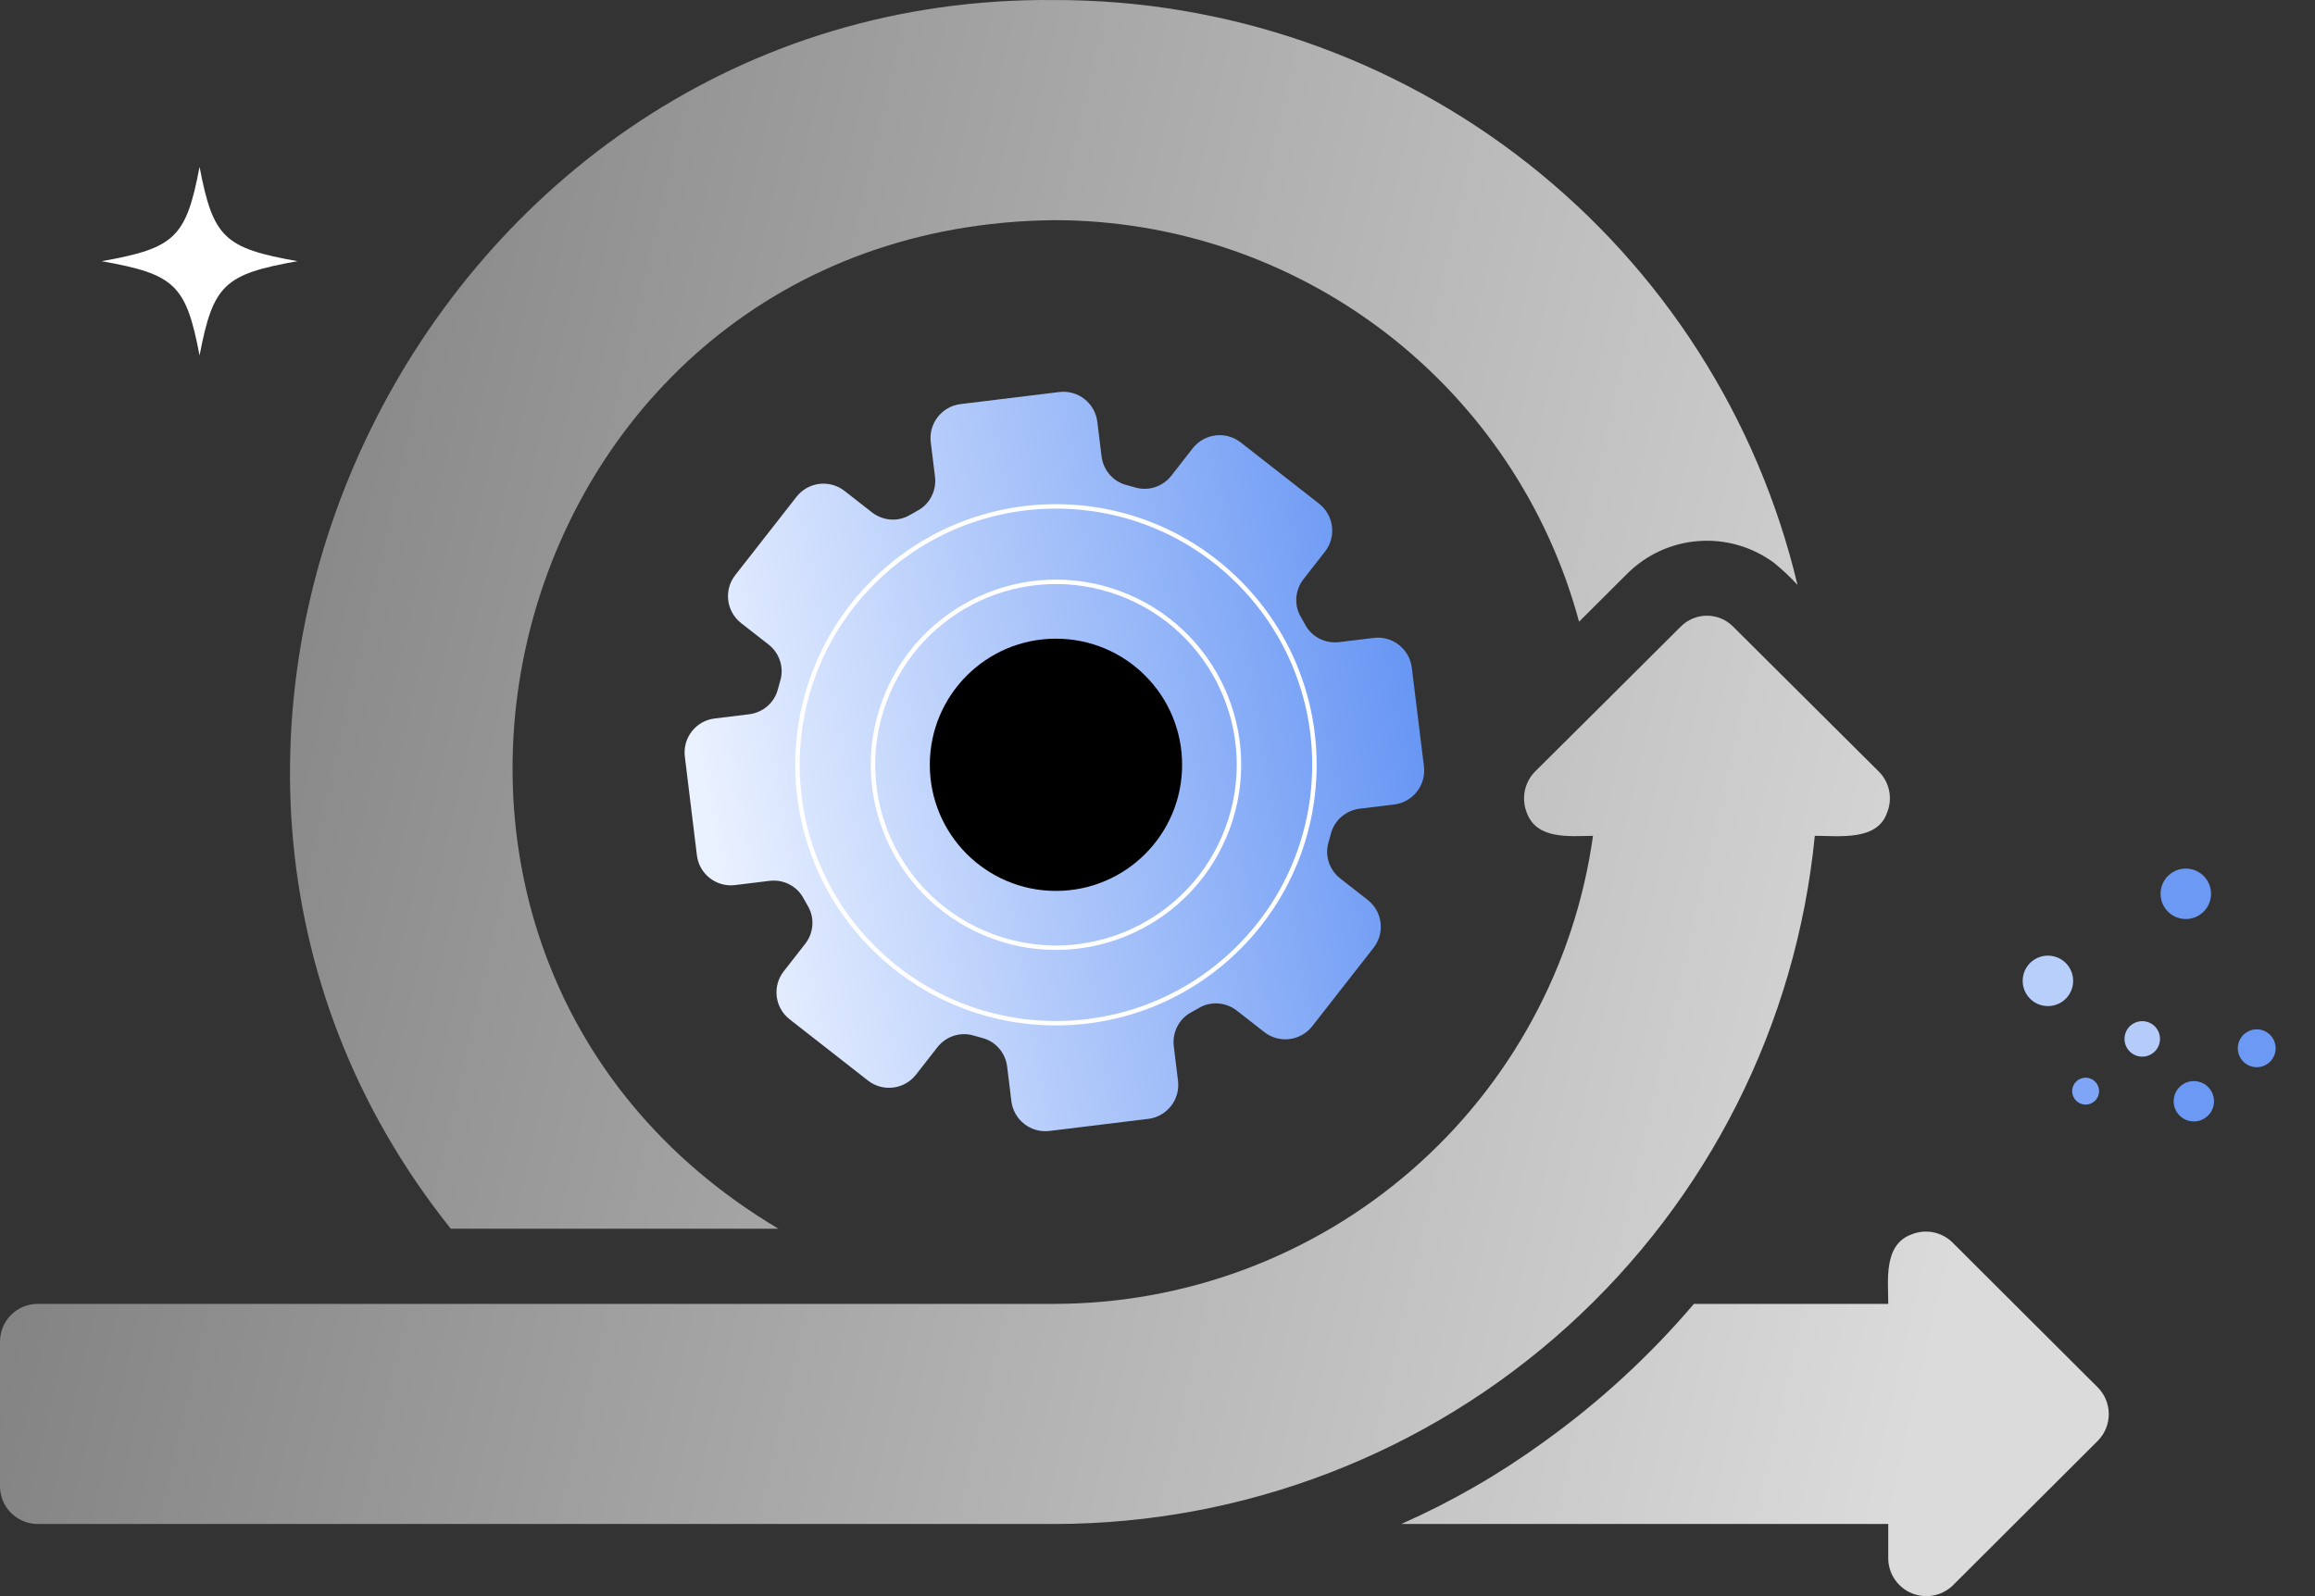 <svg width="319" height="220" viewBox="0 0 319 220" fill="none" xmlns="http://www.w3.org/2000/svg">
<rect x="0" y="0" width="319" height="220" fill="#333333" stroke="none"/>
<path d="M62.119 169.362C8.355 102.084 58.753 -0.82 145.302 0.005C168.976 -0.031 191.967 7.91 210.551 22.542C229.134 37.174 242.221 57.639 247.688 80.619C246.662 79.501 245.552 78.463 244.368 77.513C241.377 75.334 237.705 74.293 234.013 74.578C230.321 74.863 226.852 76.455 224.232 79.066L217.59 85.693C213.313 69.823 203.914 55.802 190.848 45.797C177.781 35.792 161.774 30.362 145.304 30.346C68.839 31.109 42.499 130.796 107.264 169.362L62.119 169.362ZM289.1 191.263L269.069 171.277C268.343 170.554 267.419 170.06 266.413 169.857C265.407 169.654 264.363 169.752 263.412 170.138C259.518 171.549 260.193 176.453 260.197 179.717L233.418 179.717C227.333 186.865 220.398 193.246 212.764 198.719C206.628 203.181 200.036 206.982 193.096 210.057H260.196V214.872C260.217 215.889 260.534 216.877 261.108 217.716C261.682 218.556 262.489 219.21 263.43 219.6C264.371 219.99 265.405 220.098 266.407 219.911C267.408 219.724 268.333 219.25 269.069 218.548L289.1 198.563C290.051 197.585 290.583 196.276 290.583 194.913C290.583 193.55 290.051 192.241 289.1 191.263ZM250.075 115.205C253.26 115.181 258.702 115.994 260.039 111.995C260.426 111.046 260.524 110.005 260.321 109.002C260.118 107.998 259.624 107.076 258.898 106.352L238.867 86.418C238.394 85.926 237.826 85.535 237.197 85.267C236.568 85 235.892 84.862 235.209 84.862C234.525 84.862 233.849 85 233.22 85.267C232.591 85.535 232.024 85.926 231.55 86.418C230.034 87.957 211.519 106.352 211.519 106.352C210.804 107.083 210.316 108.004 210.114 109.005C209.911 110.006 210.003 111.045 210.377 111.995C211.732 115.775 216.317 115.238 219.511 115.205C217.015 133.078 208.131 149.449 194.495 161.303C180.859 173.158 163.389 179.697 145.302 179.717H5.189C3.814 179.721 2.497 180.268 1.524 181.238C0.552 182.208 0.004 183.522 0 184.894V204.88C0.004 206.252 0.552 207.566 1.524 208.536C2.497 209.507 3.814 210.053 5.189 210.057H145.302C171.453 210.047 196.664 200.33 216.03 182.798C235.395 165.265 247.531 141.172 250.075 115.205Z" fill="url(#paint0_linear_1383_4064)"/>
<path d="M132.349 55.699L145.959 54.035C148.544 53.72 150.893 55.558 151.208 58.138L151.791 62.894C152.021 64.783 153.365 66.367 155.203 66.846C155.616 66.954 156.025 67.067 156.434 67.189C158.262 67.729 160.231 67.071 161.406 65.568L164.357 61.789C165.96 59.74 168.92 59.378 170.969 60.981L181.769 69.426C183.818 71.028 184.18 73.989 182.577 76.038L179.626 79.816C178.451 81.32 178.282 83.388 179.25 85.033C179.466 85.399 179.677 85.771 179.88 86.147C180.791 87.82 182.648 88.736 184.537 88.506L189.293 87.923C191.877 87.608 194.227 89.446 194.542 92.026L196.215 105.635C196.53 108.22 194.692 110.57 192.112 110.885L187.356 111.467C185.467 111.698 183.883 113.042 183.404 114.879C183.296 115.293 183.183 115.701 183.061 116.11C182.521 117.938 183.179 119.907 184.682 121.082L188.461 124.034C190.51 125.636 190.872 128.597 189.269 130.646L180.824 141.445C179.222 143.494 176.261 143.856 174.212 142.253L170.434 139.302C168.93 138.127 166.862 137.958 165.217 138.926C164.851 139.142 164.479 139.354 164.103 139.556C162.43 140.468 161.514 142.324 161.744 144.213L162.327 148.969C162.642 151.554 160.804 153.903 158.224 154.218L144.615 155.882C142.03 156.197 139.68 154.359 139.365 151.779L138.783 147.023C138.552 145.134 137.208 143.55 135.371 143.071C134.957 142.963 134.549 142.85 134.14 142.728C132.312 142.188 130.343 142.846 129.168 144.349L126.216 148.128C124.614 150.177 121.653 150.539 119.604 148.936L108.805 140.491C106.756 138.889 106.394 135.928 107.997 133.879L110.948 130.101C112.123 128.597 112.292 126.529 111.324 124.884C111.108 124.518 110.896 124.146 110.694 123.77C109.782 122.097 107.926 121.181 106.037 121.411L101.281 121.994C98.696 122.309 96.347 120.471 96.032 117.891L94.368 104.282C94.053 101.697 95.891 99.347 98.471 99.032L103.227 98.45C105.116 98.219 106.7 96.875 107.179 95.038C107.287 94.624 107.4 94.216 107.522 93.807C108.062 91.979 107.404 90.01 105.901 88.835L102.122 85.883C100.073 84.281 99.711 81.32 101.314 79.271L109.759 68.472C111.361 66.423 114.322 66.061 116.371 67.664L120.149 70.615C121.653 71.79 123.721 71.959 125.366 70.991C125.732 70.775 126.104 70.563 126.48 70.361C128.153 69.449 129.069 67.593 128.839 65.704L128.256 60.948C127.941 58.363 129.779 56.014 132.359 55.699H132.349Z" fill="url(#paint1_linear_1383_4064)"/>
<path d="M145.508 122.798C155.109 122.798 162.892 115.015 162.892 105.415C162.892 95.814 155.109 88.031 145.508 88.031C135.908 88.031 128.125 95.814 128.125 105.415C128.125 115.015 135.908 122.798 145.508 122.798Z" fill="black"/>
<path d="M169.146 114.188C173.992 101.134 167.339 86.623 154.286 81.776C141.232 76.929 126.721 83.582 121.874 96.636C117.027 109.689 123.68 124.201 136.734 129.048C149.787 133.894 164.299 127.241 169.146 114.188Z" stroke="white" stroke-width="0.611" stroke-miterlimit="10"/>
<path d="M170.692 130.601C184.602 116.692 184.602 94.14 170.692 80.231C156.783 66.321 134.231 66.321 120.322 80.231C106.413 94.14 106.413 116.692 120.322 130.601C134.231 144.511 156.783 144.511 170.692 130.601Z" stroke="white" stroke-width="0.611" stroke-miterlimit="10"/>
<circle cx="282.197" cy="135.196" r="3.477" transform="rotate(13.576 282.197 135.196)" fill="#B9CFFB"/>
<circle cx="302.304" cy="151.791" r="2.78" transform="rotate(13.576 302.304 151.791)" fill="#6C99F4"/>
<circle cx="310.97" cy="144.487" r="2.608" transform="rotate(13.576 310.97 144.487)" fill="#6C99F4"/>
<circle cx="295.197" cy="143.196" r="2.445" transform="rotate(13.576 295.197 143.196)" fill="#B5CCFB"/>
<circle cx="301.197" cy="123.196" r="3.477" transform="rotate(13.576 301.197 123.196)" fill="#6C99F4"/>
<ellipse cx="287.394" cy="150.397" rx="1.854" ry="1.854" transform="rotate(13.576 287.394 150.397)" fill="#7FA6F6"/>
<path d="M27.5 23C25.636 32.75 24.125 34.205 14 36C24.125 37.795 25.636 39.25 27.5 49C29.364 39.25 30.875 37.795 41 36C30.875 34.205 29.364 32.75 27.5 23Z" fill="white"/>
<defs>
<linearGradient id="paint0_linear_1383_4064" x1="-22.428" y1="89.927" x2="273.371" y2="157.984" gradientUnits="userSpaceOnUse">
<stop stop-color="#757575"/>
<stop offset="1" stop-color="#DBDBDB"/>
</linearGradient>
<linearGradient id="paint1_linear_1383_4064" x1="204.116" y1="95.659" x2="98.095" y2="114.127" gradientUnits="userSpaceOnUse">
<stop stop-color="#5C8EF3"/>
<stop offset="1" stop-color="#EAF1FF"/>
</linearGradient>
</defs>
</svg>

